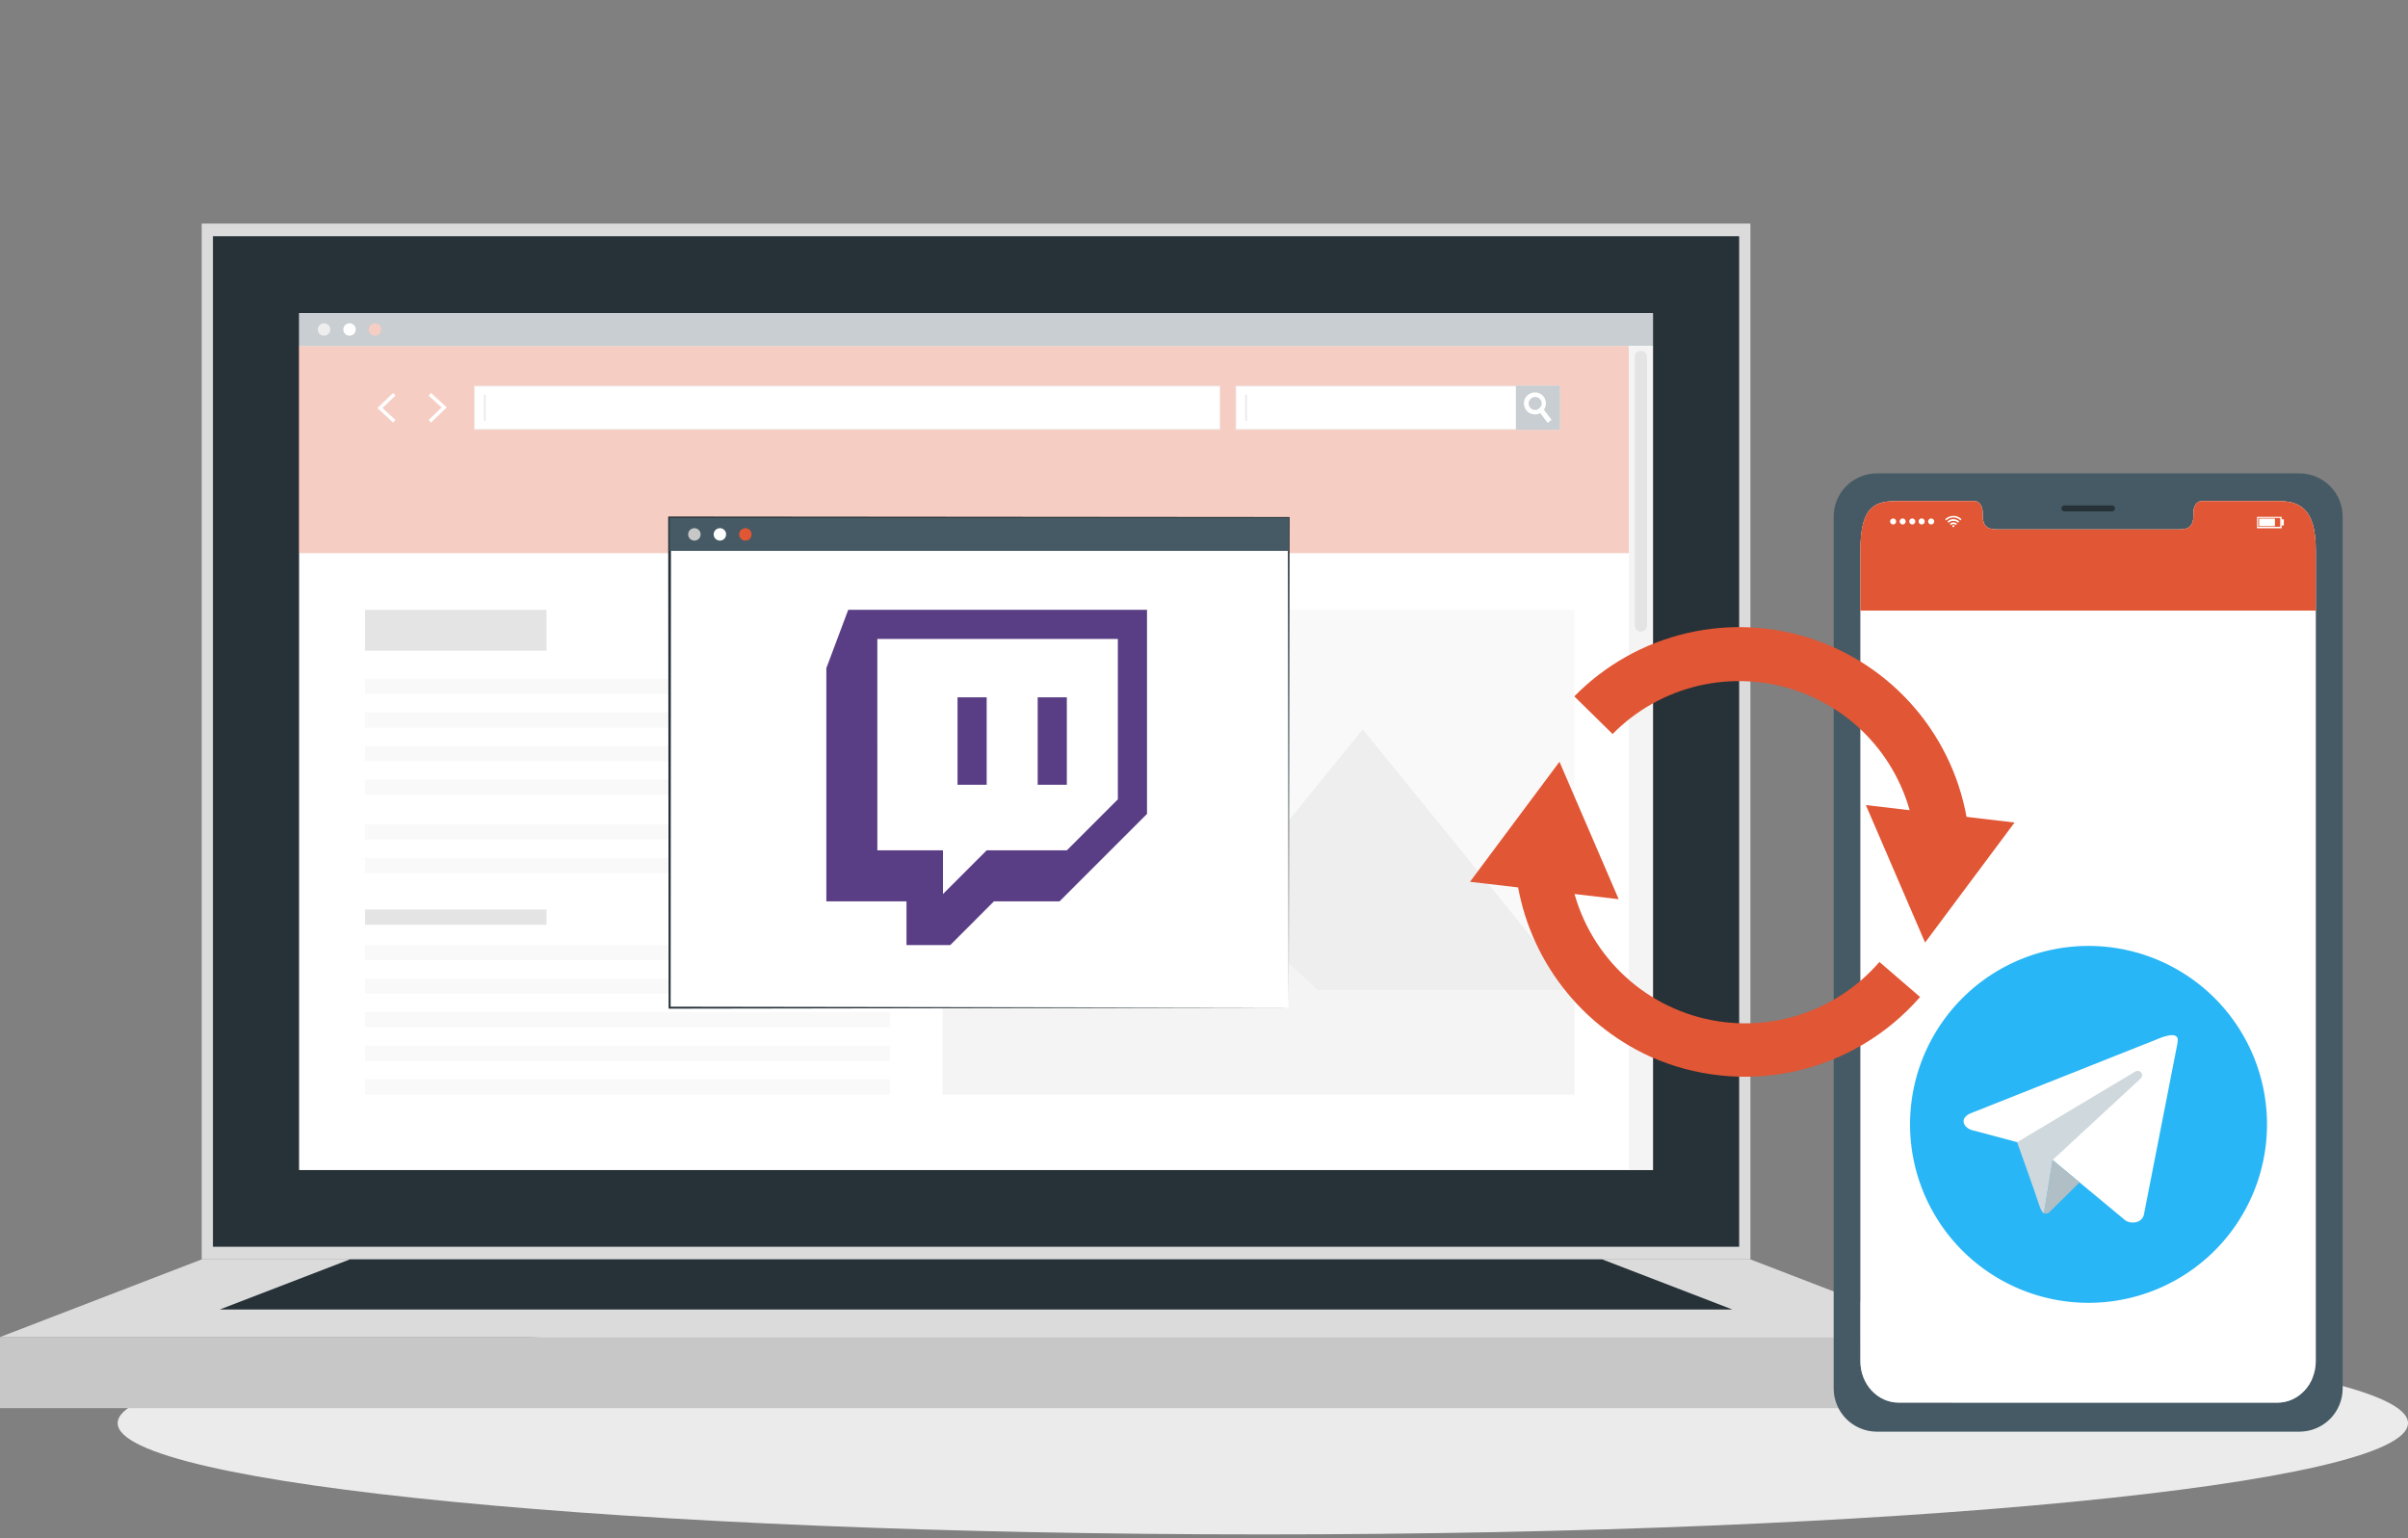 <?xml version="1.0" encoding="UTF-8" standalone="no"?>
<svg
   width="612"
   height="391"
   viewBox="0 0 612 391"
   fill="none"
   version="1.1"
   id="svg254"
   sodipodi:docname="f1-edit.svg"
   inkscape:version="1.1.2 (b8e25be833, 2022-02-05)"
   xmlns:inkscape="http://www.inkscape.org/namespaces/inkscape"
   xmlns:sodipodi="http://sodipodi.sourceforge.net/DTD/sodipodi-0.dtd"
   xmlns="http://www.w3.org/2000/svg"
   xmlns:svg="http://www.w3.org/2000/svg">
  <rect x="0" y="0" width="612" height="391" fill="#808080" stroke="none"/>
  <defs
     id="defs258" />
  <sodipodi:namedview
     id="namedview256"
     pagecolor="#ffffff"
     bordercolor="#666666"
     borderopacity="1.0"
     inkscape:pageshadow="2"
     inkscape:pageopacity="0.0"
     inkscape:pagecheckerboard="0"
     showgrid="false"
     inkscape:zoom="0.86437909"
     inkscape:cx="443.67108"
     inkscape:cy="266.08696"
     inkscape:window-width="1920"
     inkscape:window-height="1009"
     inkscape:window-x="-8"
     inkscape:window-y="-8"
     inkscape:window-maximized="1"
     inkscape:current-layer="svg254" />
  <path
     d="M320.952 390.034C481.693 390.034 612 377.37 612 361.749C612 346.128 481.693 333.465 320.952 333.465C160.211 333.465 29.904 346.128 29.904 361.749C29.904 377.37 160.211 390.034 320.952 390.034Z"
     fill="#EBEBEB"
     id="path2" />
  <path
     d="M444.875 56.83H51.266V320.125H444.875V56.83Z"
     fill="#DBDBDB"
     id="path4" />
  <path
     d="M442.009 60.041H54.123V316.914H442.009V60.041Z"
     fill="#263238"
     id="path6" />
  <path
     d="M496.142 339.868H0V357.94H496.142V339.868Z"
     fill="#C7C7C7"
     id="path8" />
  <path
     d="M0 339.868L51.266 320.125H444.875L496.142 339.868H0Z"
     fill="#DBDBDB"
     id="path10" />
  <path
     d="M55.84 332.867L88.923 320.125H407.219L440.301 332.867H55.84Z"
     fill="#263238"
     id="path12" />
  <path
     d="M420.101 79.56H76.05V297.405H420.101V79.56Z"
     fill="white"
     id="path14" />
  <path
     d="M413.987 87.942H76.05V140.6H413.987V87.942Z"
     fill="#FFC727"
     id="path16"
     style="fill:#e15634;fill-opacity:1" />
  <path
     d="M420.101 79.56H76.05V87.942H420.101V79.56Z"
     fill="#455A64"
     id="path18" />
  <path
     d="M83.938 83.751C83.938 84.065 83.845 84.372 83.671 84.633C83.496 84.894 83.248 85.097 82.958 85.217C82.668 85.337 82.349 85.369 82.041 85.307C81.734 85.246 81.451 85.095 81.229 84.873C81.007 84.651 80.856 84.368 80.795 84.061C80.733 83.753 80.765 83.434 80.885 83.144C81.005 82.854 81.209 82.606 81.469 82.431C81.73 82.257 82.037 82.164 82.351 82.164C82.772 82.164 83.176 82.331 83.473 82.629C83.771 82.927 83.938 83.33 83.938 83.751Z"
     fill="#C7C7C7"
     id="path20" />
  <path
     d="M90.416 83.751C90.416 84.065 90.323 84.372 90.149 84.633C89.975 84.894 89.727 85.097 89.437 85.217C89.147 85.337 88.828 85.369 88.52 85.307C88.212 85.246 87.929 85.095 87.707 84.873C87.485 84.651 87.334 84.368 87.273 84.061C87.212 83.753 87.243 83.434 87.363 83.144C87.483 82.854 87.687 82.606 87.948 82.431C88.209 82.257 88.516 82.164 88.829 82.164C89.25 82.164 89.654 82.331 89.951 82.629C90.249 82.927 90.416 83.33 90.416 83.751Z"
     fill="white"
     id="path22" />
  <path
     d="M96.895 83.751C96.895 84.065 96.802 84.372 96.627 84.633C96.453 84.894 96.205 85.097 95.915 85.217C95.625 85.337 95.306 85.369 94.998 85.307C94.69 85.246 94.407 85.095 94.186 84.873C93.964 84.651 93.812 84.368 93.751 84.061C93.69 83.753 93.722 83.434 93.842 83.144C93.962 82.854 94.165 82.606 94.426 82.431C94.687 82.257 94.994 82.164 95.308 82.164C95.729 82.164 96.132 82.331 96.43 82.629C96.727 82.927 96.895 83.33 96.895 83.751Z"
     fill="#FFC727"
     id="path24"
     style="fill:#e15634;fill-opacity:1" />
  <path
     d="M420.091 87.942H413.987V297.405H420.091V87.942Z"
     fill="#DBDBDB"
     id="path26" />
  <path
     d="M417.039 160.557C416.621 160.557 416.219 160.391 415.923 160.095C415.628 159.799 415.461 159.398 415.461 158.98V90.743C415.461 90.324 415.628 89.923 415.923 89.627C416.219 89.331 416.621 89.165 417.039 89.165C417.246 89.165 417.451 89.206 417.643 89.285C417.834 89.365 418.008 89.481 418.154 89.627C418.301 89.774 418.417 89.948 418.496 90.139C418.576 90.33 418.617 90.536 418.617 90.743V158.98C418.617 159.187 418.576 159.392 418.496 159.583C418.417 159.775 418.301 159.949 418.154 160.095C418.008 160.242 417.834 160.358 417.643 160.437C417.451 160.516 417.246 160.557 417.039 160.557Z"
     fill="#A6A6A6"
     id="path28" />
  <path
     d="M396.353 98.164H314.123V109.141H396.353V98.164Z"
     fill="white"
     id="path30" />
  <path
     d="M396.475 109.244H314.011V98.043H396.475V109.244ZM314.235 109.02H396.25V98.276H314.198L314.235 109.02Z"
     fill="#C7C7C7"
     id="path32" />
  <path
     d="M396.475 98.043H385.273V109.244H396.475V98.043Z"
     fill="#455A64"
     id="path34" />
  <path
     d="M394.346 106.724L393.338 107.489L391.471 105.016L390.78 104.082C390.922 104.033 391.055 103.96 391.172 103.867C391.389 103.703 391.561 103.488 391.676 103.242L392.405 104.175L394.346 106.724Z"
     fill="white"
     id="path36" />
  <path
     d="M392.358 100.88C392.039 100.449 391.603 100.118 391.102 99.927C390.6 99.737 390.055 99.694 389.53 99.804C389.005 99.915 388.522 100.174 388.14 100.55C387.758 100.927 387.492 101.405 387.374 101.928C387.256 102.452 387.291 102.998 387.474 103.502C387.657 104.006 387.982 104.447 388.408 104.772C388.835 105.097 389.346 105.293 389.881 105.336C390.415 105.379 390.951 105.268 391.424 105.016C391.558 104.94 391.685 104.856 391.807 104.764C392.025 104.593 392.216 104.392 392.377 104.166C392.72 103.686 392.903 103.11 392.9 102.52C392.896 101.93 392.707 101.356 392.358 100.88ZM391.163 103.886C391.045 103.979 390.913 104.052 390.771 104.101C390.418 104.24 390.027 104.253 389.665 104.137C389.304 104.022 388.993 103.786 388.785 103.468C388.577 103.151 388.484 102.771 388.523 102.394C388.562 102.016 388.73 101.663 388.998 101.395C389.267 101.126 389.62 100.958 389.997 100.919C390.375 100.881 390.754 100.973 391.072 101.181C391.39 101.389 391.626 101.7 391.741 102.062C391.856 102.424 391.843 102.814 391.704 103.167C391.593 103.452 391.406 103.7 391.163 103.886Z"
     fill="white"
     id="path38" />
  <path
     d="M317.008 100.32H316.42V106.985H317.008V100.32Z"
     fill="#C7C7C7"
     id="path40" />
  <path
     d="M309.997 98.164H120.614V109.141H309.997V98.164Z"
     fill="white"
     id="path42" />
  <path
     d="M310.119 109.244H120.502V98.043H310.119V109.244ZM120.726 109.02H309.895V98.276H120.726V109.02Z"
     fill="#C7C7C7"
     id="path44" />
  <path
     d="M123.499 100.32H122.911V106.985H123.499V100.32Z"
     fill="#C7C7C7"
     id="path46" />
  <path
     d="M99.9 107.405L95.905 103.727L99.891 99.9L100.516 100.544L97.212 103.709L100.507 106.743L99.9 107.405Z"
     fill="white"
     id="path48" />
  <path
     d="M109.553 99.891L113.548 103.569L109.553 107.396L108.936 106.752L112.241 103.587L108.946 100.554L109.553 99.891Z"
     fill="white"
     id="path50" />
  <path
     d="M239.576 278.212H400.143V155.012H239.576L239.576 278.212Z"
     fill="#EBEBEB"
     id="path52" />
  <path
     d="M255.548 181.962C254.935 185.032 255.327 188.218 256.664 191.049C258.002 193.88 260.214 196.205 262.975 197.682C265.735 199.158 268.898 199.708 271.995 199.249C275.092 198.79 277.959 197.347 280.173 195.133C282.387 192.919 283.83 190.052 284.289 186.955C284.748 183.858 284.198 180.696 282.722 177.935C281.245 175.174 278.919 172.962 276.089 171.624C273.258 170.287 270.072 169.896 267.002 170.508C264.175 171.073 261.579 172.463 259.541 174.501C257.502 176.539 256.113 179.135 255.548 181.962Z"
     fill="white"
     id="path54" />
  <path
     d="M292.542 251.674H400.134L346.338 185.369L292.542 251.674Z"
     fill="#C7C7C7"
     id="path56" />
  <path
     d="M239.567 251.73H334.987L287.277 208.556L239.567 251.73Z"
     fill="#DBDBDB"
     id="path58" />
  <path
     d="M400.134 251.674H239.567V278.212H400.134V251.674Z"
     fill="#DBDBDB"
     id="path60" />
  <path
     d="M138.892 231.184H92.778V235.067H138.892V231.184Z"
     fill="#A6A6A6"
     id="path62" />
  <path
     d="M226.237 240.183H92.778V244.066H226.237V240.183Z"
     fill="#EBEBEB"
     id="path64" />
  <path
     d="M226.237 248.724H92.778V252.607H226.237V248.724Z"
     fill="#EBEBEB"
     id="path66" />
  <path
     d="M226.237 257.256H92.778V261.139H226.237V257.256Z"
     fill="#EBEBEB"
     id="path68" />
  <path
     d="M226.237 265.797H92.778V269.68H226.237V265.797Z"
     fill="#EBEBEB"
     id="path70" />
  <path
     d="M226.237 274.329H92.778V278.212H226.237V274.329Z"
     fill="#EBEBEB"
     id="path72" />
  <path
     d="M138.892 155.022H92.778V165.402H138.892V155.022Z"
     fill="#A6A6A6"
     id="path74" />
  <path
     d="M187.526 172.552H92.778V176.436H187.526V172.552Z"
     fill="#EBEBEB"
     id="path76" />
  <path
     d="M187.526 181.094H92.778V184.977H187.526V181.094Z"
     fill="#EBEBEB"
     id="path78" />
  <path
     d="M187.526 189.626H92.778V193.509H187.526V189.626Z"
     fill="#EBEBEB"
     id="path80" />
  <path
     d="M187.526 198.167H92.778V202.05H187.526V198.167Z"
     fill="#EBEBEB"
     id="path82" />
  <path
     d="M187.526 209.518H92.778V213.401H187.526V209.518Z"
     fill="#EBEBEB"
     id="path84" />
  <path
     d="M187.526 218.059H92.778V221.942H187.526V218.059Z"
     fill="#EBEBEB"
     id="path86" />
  <path
     opacity="0.7"
     d="M 420.101,79.56 H 76.05 V 297.405 H 420.101 Z"
     fill="#ffffff"
     id="path88"
     sodipodi:nodetypes="ccccc" />
  <path
     d="M 327.528,131.639 H 170.173 v 124.497 h 157.355 z"
     fill="#ffffff"
     id="path90" />
  <path
     d="M327.528 256.136L170.182 256.388H169.93V256.136L169.827 131.648V131.293H170.182L327.528 131.424H327.752V131.648L327.528 256.136ZM327.528 256.136L327.313 131.648L327.528 131.862L170.182 131.993L170.527 131.648L170.443 256.136L170.2 255.893L327.528 256.136Z"
     fill="#263238"
     id="path92" />
  <path
     d="M327.537 131.648H170.182V140.03H327.537V131.648Z"
     fill="#455A64"
     id="path94" />
  <path
     d="M176.483 137.426C177.359 137.426 178.07 136.715 178.07 135.839C178.07 134.962 177.359 134.252 176.483 134.252C175.606 134.252 174.896 134.962 174.896 135.839C174.896 136.715 175.606 137.426 176.483 137.426Z"
     fill="#C7C7C7"
     id="path96" />
  <path
     d="M184.548 135.839C184.548 136.153 184.455 136.46 184.28 136.721C184.106 136.982 183.858 137.185 183.568 137.305C183.278 137.425 182.959 137.457 182.651 137.395C182.344 137.334 182.061 137.183 181.839 136.961C181.617 136.739 181.466 136.456 181.405 136.149C181.343 135.841 181.375 135.522 181.495 135.232C181.615 134.942 181.818 134.694 182.079 134.519C182.34 134.345 182.647 134.252 182.961 134.252C183.382 134.252 183.785 134.419 184.083 134.717C184.381 135.014 184.548 135.418 184.548 135.839Z"
     fill="white"
     id="path98" />
  <path
     d="M189.439 137.426C190.316 137.426 191.026 136.715 191.026 135.839C191.026 134.962 190.316 134.252 189.439 134.252C188.563 134.252 187.852 134.962 187.852 135.839C187.852 136.715 188.563 137.426 189.439 137.426Z"
     fill="#FFC727"
     id="path100"
     style="fill:#e15634;fill-opacity:1" />
  <path
     d="M584.472 120.334H476.917C474.005 120.361 471.222 121.544 469.181 123.621C467.14 125.699 466.008 128.502 466.033 131.414V352.835C466.01 355.746 467.144 358.548 469.184 360.625C471.224 362.702 474.005 363.885 476.917 363.915H584.472C585.917 363.905 587.345 363.611 588.676 363.048C590.007 362.486 591.215 361.667 592.229 360.638C593.243 359.609 594.045 358.39 594.588 357.051C595.131 355.712 595.405 354.279 595.394 352.835V131.414C595.406 129.969 595.133 128.536 594.59 127.196C594.048 125.857 593.246 124.637 592.232 123.608C591.217 122.579 590.01 121.76 588.678 121.198C587.346 120.636 585.917 120.343 584.472 120.334ZM588.56 345.992C588.56 351.817 584.201 356.531 578.815 356.531H482.592C477.197 356.531 472.828 351.864 472.828 345.992V139.806C472.828 127.942 477.197 127.363 482.592 127.363H501.859C502.98 127.363 503.904 128.633 503.904 130.164V130.845C503.904 134.579 505.92 134.579 508.412 134.579H552.986C555.487 134.579 557.494 134.579 557.494 130.845V130.164C557.494 128.586 558.428 127.363 559.539 127.363H578.815C584.201 127.363 588.56 128.941 588.56 139.806V345.992Z"
     fill="#455A64"
     id="path208" />
  <path
     d="M536.781 129.986H524.646C524.547 129.986 524.449 129.967 524.358 129.929C524.266 129.89 524.184 129.835 524.114 129.764C524.045 129.694 523.99 129.611 523.953 129.519C523.916 129.427 523.897 129.329 523.899 129.23C523.899 129.032 523.977 128.842 524.117 128.702C524.257 128.562 524.447 128.483 524.646 128.483H536.781C536.979 128.483 537.169 128.562 537.309 128.702C537.449 128.842 537.527 129.032 537.527 129.23C537.529 129.329 537.51 129.427 537.473 129.519C537.436 129.611 537.381 129.694 537.312 129.764C537.243 129.835 537.16 129.89 537.069 129.929C536.977 129.967 536.88 129.986 536.781 129.986Z"
     fill="#263238"
     id="path210" />
  <path
     d="m 588.56,139.806 v 206.186 c 0,5.825 -4.369,10.539 -9.755,10.539 h -96.223 c -5.395,0 -9.754,-4.667 -9.754,-10.539 V 139.806 c 0,-11.864 4.359,-12.443 9.754,-12.443 h 19.277 c 1.12,0 2.035,1.27 2.035,2.801 v 0.681 c 0,3.734 2.016,3.734 4.508,3.734 h 44.574 c 2.511,0 4.508,0 4.508,-3.734 v -0.681 c 0,-1.578 0.934,-2.801 2.045,-2.801 h 19.276 c 5.377,0 9.755,1.578 9.755,12.443 z"
     fill="#ffffff"
     id="path212" />
  <path
     d="M588.56 139.806V155.199H472.81V139.806C472.81 127.942 477.178 127.363 482.574 127.363H501.85C502.97 127.363 503.885 128.633 503.885 130.164V130.845C503.885 134.579 505.911 134.579 508.394 134.579H552.967C555.469 134.579 557.485 134.579 557.485 130.845V130.164C557.485 128.586 558.419 127.363 559.52 127.363H578.796C584.192 127.363 588.56 128.941 588.56 139.806Z"
     fill="#FFC727"
     id="path214"
     style="fill:#e15634;fill-opacity:1" />
  <path
     d="M498.536 131.993L498.35 132.171L498.247 132.283C498.014 132.044 497.735 131.855 497.427 131.727C497.119 131.598 496.788 131.533 496.455 131.536C496.12 131.534 495.788 131.6 495.479 131.728C495.169 131.856 494.889 132.045 494.653 132.283L494.56 132.18L494.373 131.993L494.606 131.788C494.773 131.652 494.955 131.536 495.148 131.442C495.375 131.321 495.621 131.239 495.876 131.2L496.231 131.144H496.548H496.8C497.027 131.164 497.251 131.218 497.463 131.302C497.617 131.359 497.767 131.428 497.911 131.508C498.06 131.593 498.201 131.693 498.331 131.806L498.527 131.984L498.536 131.993Z"
     fill="white"
     id="path216" />
  <path
     d="M495.25 132.871L494.952 132.572C495.278 132.247 495.7 132.038 496.156 131.974C496.481 131.925 496.812 131.953 497.124 132.057C497.436 132.161 497.718 132.337 497.948 132.572C497.855 132.675 497.752 132.768 497.659 132.861C497.329 132.559 496.893 132.398 496.445 132.413C496.002 132.402 495.573 132.567 495.25 132.871Z"
     fill="white"
     id="path218" />
  <path
     d="M497.379 133.16L497.089 133.449C496.925 133.288 496.704 133.197 496.473 133.197C496.358 133.197 496.244 133.22 496.138 133.265C496.032 133.31 495.937 133.376 495.857 133.459L495.558 133.16C495.8 132.919 496.127 132.783 496.469 132.783C496.81 132.783 497.137 132.919 497.379 133.16Z"
     fill="white"
     id="path220" />
  <path
     d="M496.716 133.72C496.716 133.789 496.688 133.856 496.639 133.905C496.59 133.954 496.524 133.981 496.455 133.981C496.385 133.981 496.319 133.954 496.27 133.905C496.221 133.856 496.193 133.789 496.193 133.72C496.193 133.651 496.221 133.584 496.27 133.535C496.319 133.486 496.385 133.459 496.455 133.459C496.524 133.459 496.59 133.486 496.639 133.535C496.688 133.584 496.716 133.651 496.716 133.72Z"
     fill="white"
     id="path222" />
  <path
     d="M480.38 132.553C480.38 132.402 480.425 132.254 480.509 132.128C480.593 132.002 480.713 131.904 480.853 131.846C480.993 131.788 481.146 131.773 481.295 131.803C481.443 131.832 481.58 131.905 481.687 132.012C481.794 132.119 481.867 132.255 481.896 132.404C481.926 132.552 481.911 132.706 481.853 132.846C481.795 132.986 481.697 133.106 481.571 133.19C481.445 133.274 481.297 133.319 481.146 133.319C481.045 133.319 480.946 133.299 480.853 133.26C480.76 133.222 480.675 133.166 480.604 133.095C480.533 133.023 480.477 132.939 480.438 132.846C480.4 132.753 480.38 132.654 480.38 132.553Z"
     fill="white"
     id="path224" />
  <path
     d="M482.798 132.553C482.798 132.402 482.843 132.254 482.927 132.128C483.011 132.002 483.13 131.904 483.27 131.846C483.41 131.788 483.564 131.773 483.713 131.803C483.861 131.832 483.998 131.905 484.105 132.012C484.212 132.119 484.285 132.255 484.314 132.404C484.344 132.552 484.328 132.706 484.27 132.846C484.213 132.986 484.114 133.106 483.989 133.19C483.863 133.274 483.715 133.319 483.563 133.319C483.36 133.319 483.166 133.238 483.022 133.095C482.878 132.951 482.798 132.756 482.798 132.553Z"
     fill="white"
     id="path226" />
  <path
     d="M485.244 132.553C485.244 132.402 485.288 132.254 485.373 132.128C485.457 132.002 485.576 131.904 485.716 131.846C485.856 131.788 486.01 131.773 486.158 131.803C486.307 131.832 486.443 131.905 486.55 132.012C486.657 132.119 486.73 132.255 486.76 132.404C486.789 132.552 486.774 132.706 486.716 132.846C486.658 132.986 486.56 133.106 486.434 133.19C486.308 133.274 486.16 133.319 486.009 133.319C485.806 133.319 485.611 133.238 485.468 133.095C485.324 132.951 485.244 132.756 485.244 132.553Z"
     fill="white"
     id="path228" />
  <path
     d="M487.624 132.553C487.622 132.399 487.666 132.248 487.751 132.119C487.835 131.991 487.956 131.89 488.098 131.83C488.24 131.77 488.396 131.754 488.547 131.784C488.699 131.813 488.838 131.887 488.946 131.996C489.055 132.105 489.129 132.244 489.159 132.395C489.189 132.546 489.172 132.703 489.113 132.845C489.053 132.987 488.952 133.108 488.823 133.192C488.694 133.277 488.543 133.321 488.389 133.319C488.186 133.319 487.992 133.238 487.848 133.095C487.704 132.951 487.624 132.756 487.624 132.553Z"
     fill="white"
     id="path230" />
  <path
     d="M490.042 132.553C490.042 132.402 490.086 132.254 490.171 132.128C490.255 132.002 490.374 131.904 490.514 131.846C490.654 131.788 490.808 131.773 490.956 131.803C491.105 131.832 491.241 131.905 491.348 132.012C491.455 132.119 491.528 132.255 491.558 132.404C491.587 132.552 491.572 132.706 491.514 132.846C491.456 132.986 491.358 133.106 491.232 133.19C491.106 133.274 490.958 133.319 490.807 133.319C490.604 133.319 490.409 133.238 490.266 133.095C490.122 132.951 490.042 132.756 490.042 132.553Z"
     fill="white"
     id="path232" />
  <path
     d="M579.888 134.28H573.634V131.377H579.888V134.28ZM573.924 133.907H579.524V131.657H573.924V133.907Z"
     fill="white"
     id="path234" />
  <path
     d="M578.18 131.825H574.157V133.739H578.18V131.825Z"
     fill="white"
     id="path236" />
  <path
     d="M580.439 132.012H579.888V133.562H580.439V132.012Z"
     fill="white"
     id="path238" />
  <g
     id="g5485"
     transform="matrix(1.622,0,0,1.622,-383.437,135.426)">
    <path
       d="m 489.079,31.537 -6.002,-5.899 c 4.803,-4.896 10.898,-8.327 17.575,-9.893 6.677,-1.566 13.662,-1.204 20.141,1.046 6.479,2.25 12.185,6.294 16.455,11.661 4.27,5.367 6.927,11.837 7.662,18.656 l -8.401,0.933 c -0.567,-5.234 -2.61,-10.2 -5.889,-14.319 -3.28,-4.118 -7.663,-7.221 -12.637,-8.945 -4.975,-1.724 -10.337,-2 -15.463,-0.795 -5.125,1.205 -9.803,3.841 -13.488,7.602 z"
       fill="#ffc727"
       id="path240"
       style="fill:#e15634;fill-opacity:1" />
    <path
       d="m 528.761,42.674 9.279,21.544 14.021,-18.809 z"
       fill="#ffc727"
       id="path242"
       style="fill:#e15634;fill-opacity:1" />
    <path
       d="m 494.894,82.057 c -5.708,-2.618 -10.642,-6.668 -14.322,-11.757 -3.681,-5.088 -5.982,-11.042 -6.681,-17.283 l 8.346,-0.934 c 0.583,5.381 2.725,10.475 6.162,14.656 3.438,4.181 8.022,7.267 13.189,8.879 5.167,1.612 10.693,1.68 15.898,0.196 5.205,-1.485 9.864,-4.457 13.403,-8.553 l 6.367,5.489 c -5.129,5.89 -12.016,9.975 -19.644,11.65 -7.628,1.676 -15.592,0.855 -22.718,-2.343 z"
       fill="#FFC727"
       id="path250"
       style="fill:#e15634;fill-opacity:1" />
    <path
       d="m 490.031,57.423 -9.279,-21.536 -14.02,18.81 z"
       fill="#FFC727"
       id="path252"
       style="fill:#e15634;fill-opacity:1" />
  </g>
  <path
     d="m 215.576,155.012 -5.558,14.821 v 59.278 h 20.369 V 240.232 h 11.121 l 11.11,-11.121 h 16.669 l 22.23,-22.222 V 155.012 Z m 7.404,7.406 h 61.128 v 40.758 l -12.969,12.97 h -20.372 l -11.106,11.106 v -11.106 h -16.68 z m 20.377,37.058 h 7.41 v -22.229 h -7.41 z m 20.374,0 h 7.408 v -22.229 h -7.408 z"
     fill="#5a3e85"
     id="path1075"
     style="stroke-width:0.318" />
  <g
     id="g2545"
     transform="matrix(2.268,0,0,2.268,476.373,231.374)">
    <path
       fill="#29b6f6"
       d="M 24,4 A 20,20 0 1 0 24,44 20,20 0 1 0 24,4 Z"
       id="path2527" />
    <path
       fill="#ffffff"
       d="m 33.95,15 -3.746,19.126 c 0,0 -0.161,0.874 -1.245,0.874 -0.576,0 -0.873,-0.274 -0.873,-0.274 l -8.114,-6.733 -3.97,-2.001 -5.095,-1.355 c 0,0 -0.907,-0.262 -0.907,-1.012 0,-0.625 0.933,-0.923 0.933,-0.923 L 32.249,14.234 C 32.248,14.233 32.9,13.999 33.375,14 33.667,14 34,14.125 34,14.5 34,14.75 33.95,15 33.95,15 Z"
       id="path2529" />
    <path
       fill="#b0bec5"
       d="m 23,30.505 -3.426,3.374 c 0,0 -0.149,0.115 -0.348,0.12 -0.069,0.002 -0.143,-0.009 -0.219,-0.043 l 0.964,-5.965 z"
       id="path2531" />
    <path
       fill="#cfd8dc"
       d="m 29.897,18.196 c -0.169,-0.22 -0.481,-0.26 -0.701,-0.093 L 16,26 c 0,0 2.106,5.892 2.427,6.912 0.322,1.021 0.58,1.045 0.58,1.045 l 0.964,-5.965 9.832,-9.096 c 0.22,-0.167 0.261,-0.48 0.094,-0.7 z"
       id="path2533" />
  </g>
</svg>

